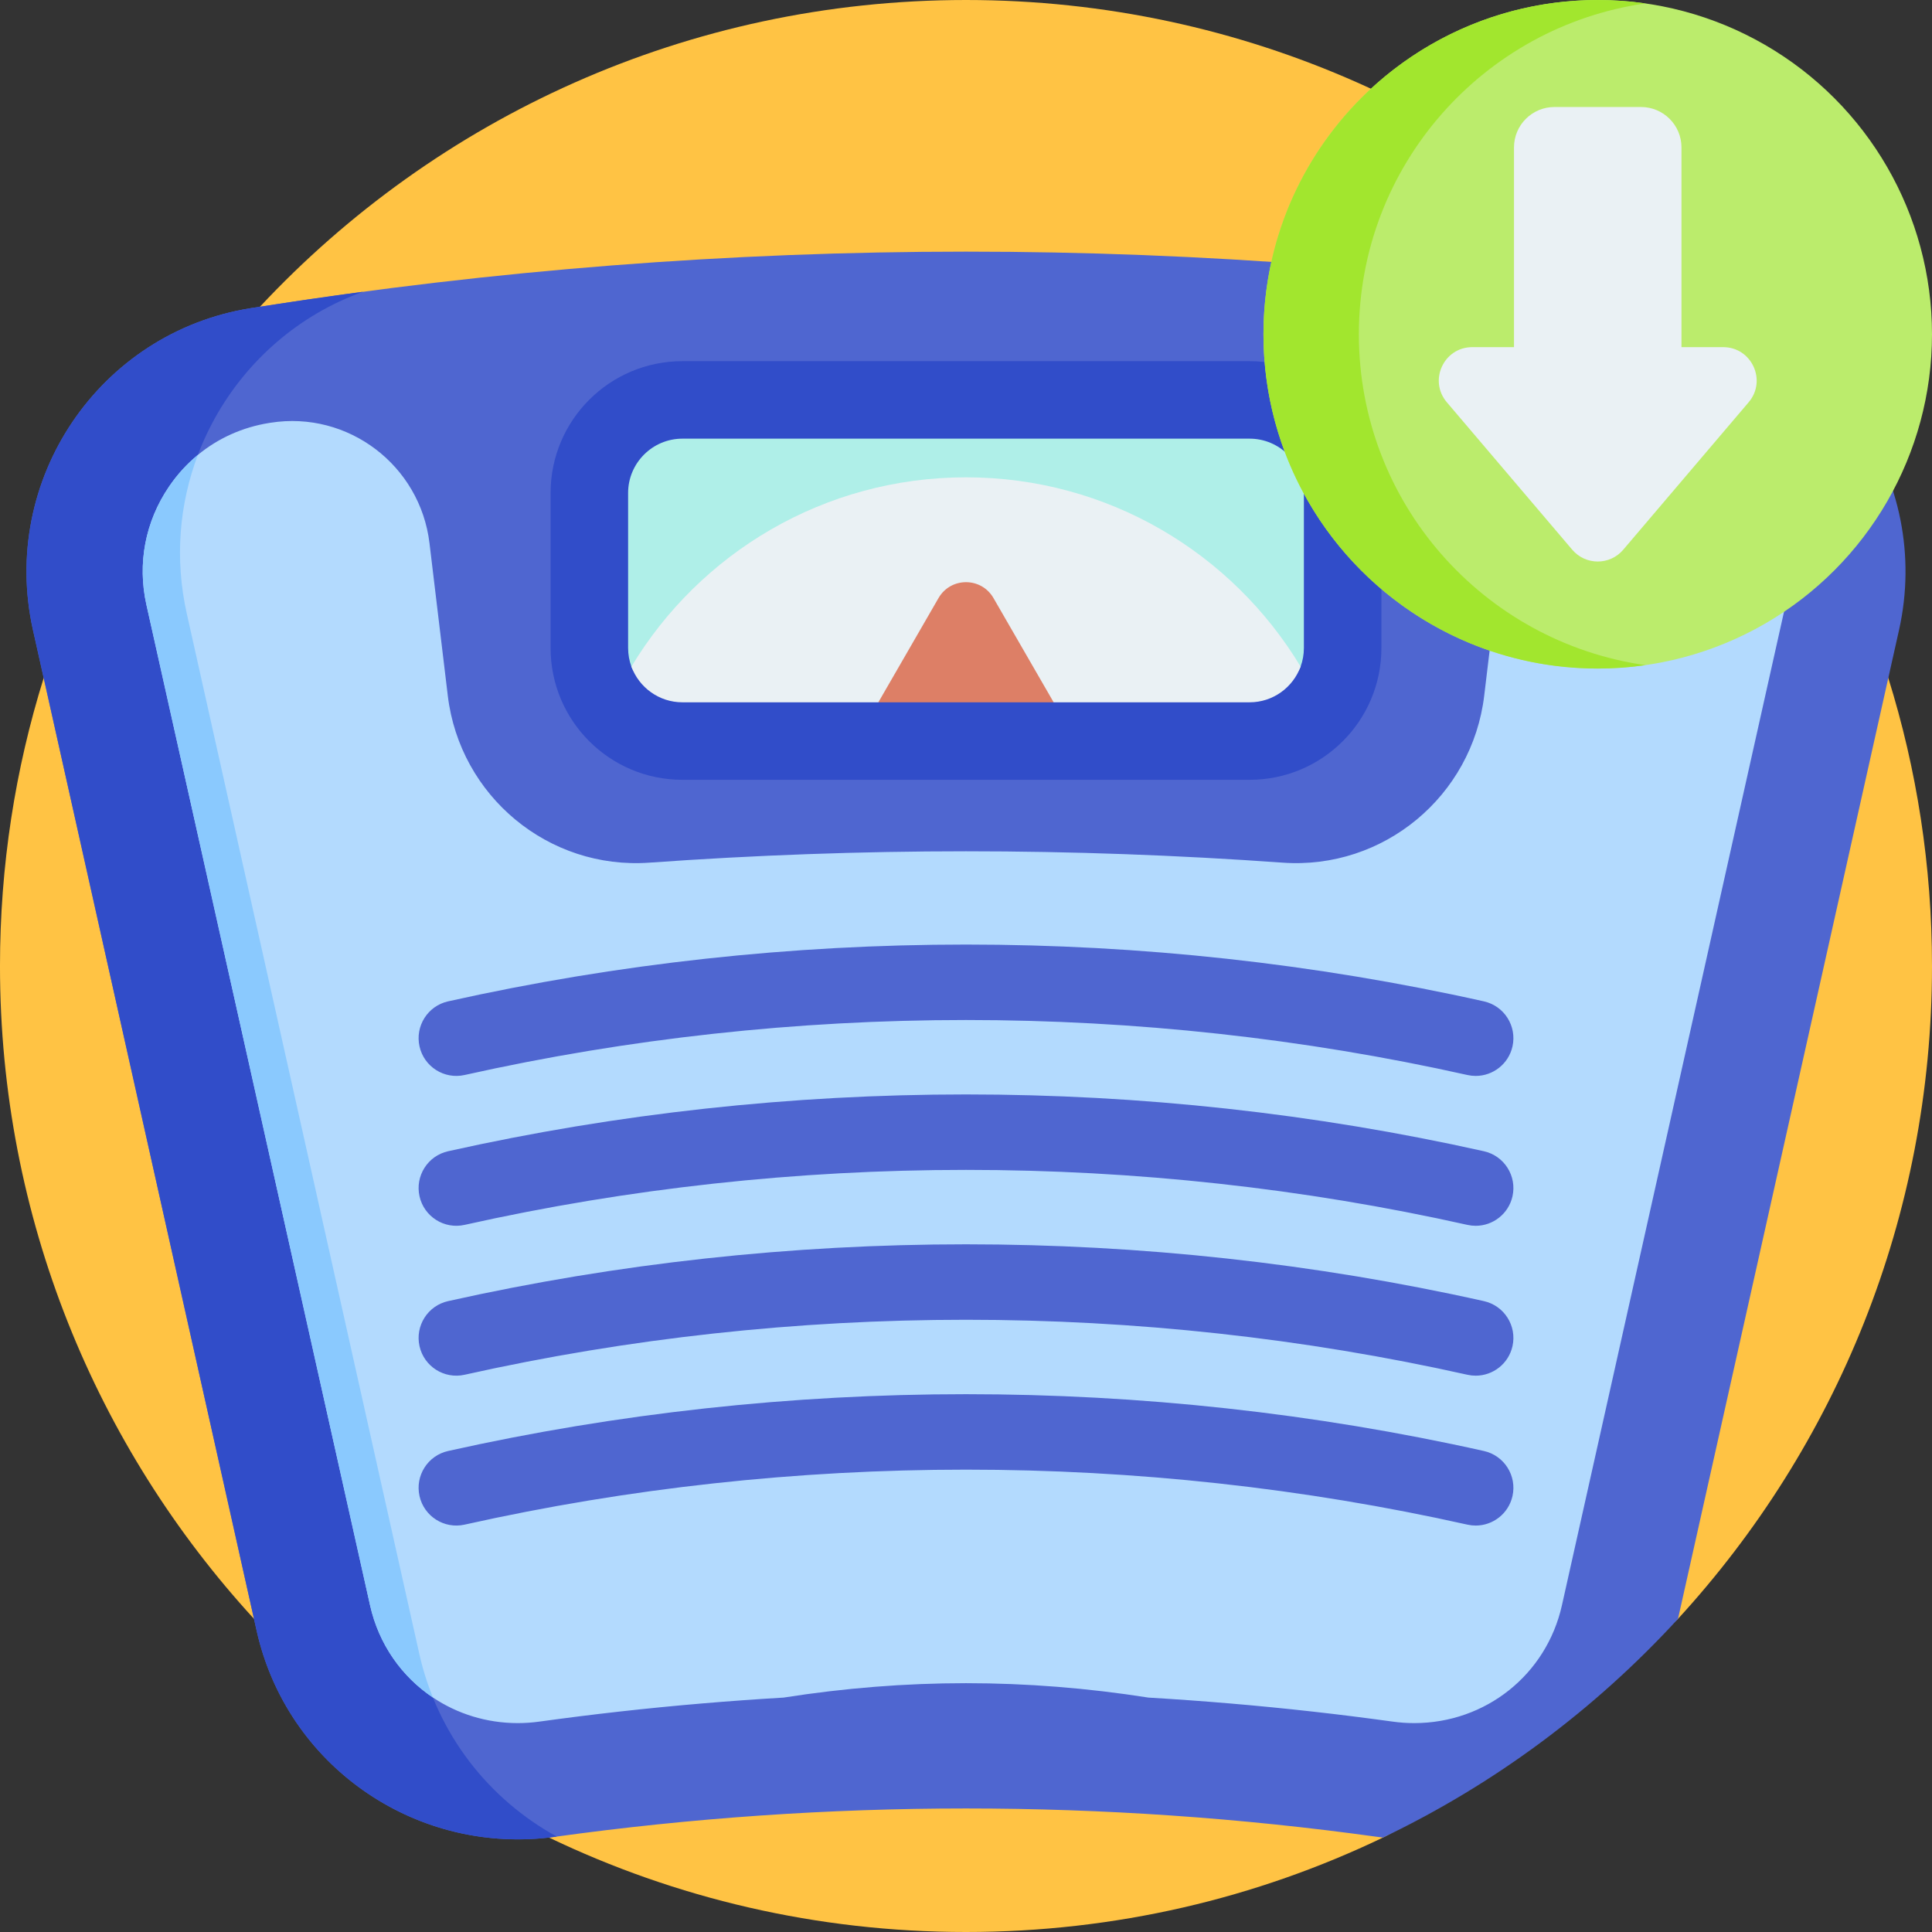 <?xml version="1.0" encoding="UTF-8"?> <svg xmlns="http://www.w3.org/2000/svg" xmlns:xlink="http://www.w3.org/1999/xlink" xmlns:svgjs="http://svgjs.com/svgjs" version="1.1" width="512" height="512" x="0" y="0" viewBox="0 0 512 512" style="enable-background:new 0 0 512 512" xml:space="preserve"><rect x="0" y="0" width="512" height="512" fill="#333333" stroke="none"/><g><g><path d="m512 256c0 66.7-25.52 127.45-67.31 173.01-5.5 5.995-37.58-14.674-43.622-9.226-18.126 16.343-12.298 56.529-34.558 67.186-33.45 16.05-70.93 25.03-110.51 25.03s-77.06-8.98-110.51-25.03c-29.68-14.21-56.18-33.98-78.18-57.96-41.79-45.56-67.31-106.31-67.31-173.01 0-26.58 4.05-52.22 11.58-76.33 11.58-37.14 31.4-70.64 57.31-98.38 46.72-50.02 113.26-81.29 187.11-81.29s140.39 31.27 187.11 81.29c25.91 27.74 45.73 61.24 57.31 98.38 7.53 24.11 11.58 49.75 11.58 76.33z" fill="#FFC344" data-original="#ffc344"></path><path d="m503.26 166.98c-.95 4.23-1.89 8.46-2.84 12.69-18.58 83.11-37.16 166.23-55.73 249.34-22 23.98-48.5 43.75-78.18 57.96-.54-.06-1.07-.13-1.61-.2-72.25-10.01-145.55-10.01-217.8 0-.54.07-1.07.14-1.61.2-36 4.16-69.54-19.3-77.48-54.84-.23-1.04-.46-2.08-.7-3.12-18.57-83.11-37.15-166.23-55.73-249.34-.95-4.23-1.89-8.46-2.84-12.69-8.88-39.76 17.52-78.92 57.75-85.32.8-.13 1.6-.25 2.4-.37 123.98-19.47 250.24-19.47 374.22 0 .8.12 1.6.24 2.4.37 40.23 6.4 66.63 45.56 57.75 85.32z" fill="#4F66D0" data-original="#4f66d0"></path><path d="m331.153 95.713h-150.306c-19.292 0-34.932 15.639-34.932 34.932v41.08c0 19.292 15.639 34.932 34.932 34.932h150.307c19.292 0 34.932-15.639 34.932-34.932v-41.08c-.001-19.293-15.64-34.932-34.933-34.932z" fill="#314DC9" data-original="#314dc9"></path><path d="m345.545 130.646v41.076c0 1.735-.308 3.399-.873 4.939-2.023 5.514-7.322-3.738-13.514-3.738h-150.316c-6.192 0-11.491 9.252-13.514 3.738-.565-1.54-.873-3.204-.873-4.939v-41.076c0-7.938 6.459-14.397 14.387-14.397h150.316c7.927 0 14.387 6.459 14.387 14.397z" fill="#AFEFE8" data-original="#afefe8"></path><path d="m147.558 486.71c-.154.021-.308.041-.462.062-36.598 5.063-71.03-18.576-79.091-54.63-19.747-88.395-39.504-176.779-59.262-265.163-8.893-39.751 17.508-78.916 57.742-85.314 9.899-1.571 19.819-3.029 29.749-4.354-34.144 12.251-54.959 48.531-46.734 85.303 20.538 91.886 41.075 183.782 61.624 275.678 4.785 21.391 18.484 38.57 36.434 48.418z" fill="#314DC9" data-original="#314dc9"></path><path d="m344.672 176.661c-2.023 5.514-7.322 9.458-13.514 9.458h-51.93l-23.228-12.066-23.228 12.066h-51.93c-6.192 0-11.491-3.943-13.514-9.458 18.084-30.057 51.026-50.163 88.672-50.163s70.588 20.106 88.672 50.163z" fill="#EAF1F4" data-original="#eaf1f4"></path><path d="m279.228 186.119h-46.457l15.949-27.632c3.235-5.604 11.323-5.604 14.558 0z" fill="#DD7F66" data-original="#dd7f66"></path><path d="m473.2 160.26-18.94 84.73-40.33 180.42c-4.11 18.39-20.21 31.23-39.15 31.23-1.88 0-3.78-.13-5.66-.39-7.06-.97-14.15-1.87-21.25-2.66-14.46-1.62-28.98-2.85-43.52-3.71-16.1-2.53-32.27-3.82-48.35-3.82s-32.25 1.29-48.35 3.82c-14.54.86-29.06 2.09-43.52 3.71-7.1.79-14.19 1.69-21.25 2.66-1.88.26-3.78.39-5.66.39-8.3 0-16.05-2.47-22.49-6.78-8.26-5.53-14.35-14.11-16.66-24.45l-40.33-180.42-18.94-84.73c-2.43-10.91-.32-22.01 5.97-31.27 2.19-3.23 4.77-6.05 7.67-8.44 5.36-4.41 11.81-7.33 18.88-8.46.13-.02.26-.04.38-.06 20.54-3.25 39.65 11.28 42.12 31.93l4.85 40.41c3.2 26.62 26.69 46.16 53.44 44.24 27.95-2 55.97-3.01 83.89-3.01s55.94 1.01 83.89 3.01c26.75 1.92 50.24-17.62 53.44-44.24l4.85-40.41c2.47-20.65 21.58-35.18 42.12-31.93.12.02.25.04.38.06 10.9 1.74 20.33 7.73 26.55 16.9 6.29 9.26 8.4 20.36 5.97 31.27z" fill="#B3DAFE" data-original="#b3dafe"></path><path d="m114.73 449.86c-8.26-5.53-14.35-14.11-16.66-24.45l-40.33-180.42-18.94-84.73c-2.43-10.91-.32-22.01 5.97-31.27 2.19-3.23 4.77-6.05 7.67-8.44-4.9 12.96-6.21 27.47-2.94 42.06 20.54 91.89 41.08 183.79 61.62 275.68.9 4.01 2.11 7.87 3.61 11.57z" fill="#8AC9FE" data-original="#8ac9fe"></path><g fill="#4F66D0"><path d="m391.076 285.131c-.723 0-1.457-.079-2.191-.243-86.935-19.432-178.836-19.431-265.769 0-5.388 1.206-10.736-2.187-11.94-7.578-1.205-5.39 2.188-10.736 7.577-11.94 89.788-20.07 184.705-20.071 274.495 0 5.39 1.205 8.782 6.551 7.577 11.94-1.04 4.655-5.17 7.82-9.749 7.821z" fill="#4F66D0" data-original="#4f66d0"></path><path d="m391.076 324.85c-.723 0-1.457-.079-2.191-.243-86.935-19.432-178.836-19.431-265.769 0-5.388 1.206-10.736-2.187-11.94-7.578-1.205-5.39 2.188-10.736 7.577-11.94 89.788-20.07 184.705-20.07 274.495 0 5.39 1.205 8.782 6.551 7.577 11.94-1.04 4.656-5.17 7.821-9.749 7.821z" fill="#4F66D0" data-original="#4f66d0"></path><path d="m391.076 364.57c-.723 0-1.457-.079-2.191-.243-86.935-19.432-178.836-19.431-265.769 0-5.388 1.205-10.736-2.188-11.94-7.578-1.205-5.39 2.188-10.736 7.577-11.94 89.788-20.07 184.705-20.071 274.495 0 5.39 1.205 8.782 6.551 7.577 11.94-1.04 4.655-5.17 7.82-9.749 7.821z" fill="#4F66D0" data-original="#4f66d0"></path><path d="m391.076 404.289c-.723 0-1.457-.079-2.191-.243-86.935-19.432-178.836-19.431-265.769 0-5.388 1.205-10.736-2.187-11.94-7.578-1.205-5.39 2.188-10.736 7.577-11.94 89.788-20.07 184.705-20.071 274.495 0 5.39 1.205 8.782 6.551 7.577 11.94-1.04 4.656-5.17 7.821-9.749 7.821z" fill="#4F66D0" data-original="#4f66d0"></path></g><g><circle cx="423.416" cy="88.584" fill="#BBEC6C" r="88.584" data-original="#bbec6c"></circle></g><g><path d="m436.062 176.274c-4.13.59-8.35.9-12.64.9-48.93 0-88.59-39.66-88.59-88.59 0-48.92 39.66-88.58 88.59-88.58 4.29 0 8.51.31 12.64.9-42.94 6.13-75.95 43.05-75.95 87.68 0 44.64 33.01 81.56 75.95 87.69z" fill="#A2E62E" data-original="#a2e62e"></path></g><path d="m456.658 91.996h-11.049v-52.921c0-5.918-4.798-10.716-10.716-10.716h-22.953c-5.918 0-10.716 4.798-10.716 10.716v52.921h-11.049c-7.557 0-11.648 8.85-6.752 14.607l33.242 39.084c3.54 4.162 9.965 4.162 13.505 0l33.242-39.084c4.894-5.756.803-14.607-6.754-14.607z" fill="#EAF1F4" data-original="#eaf1f4"></path></g></g></svg> 